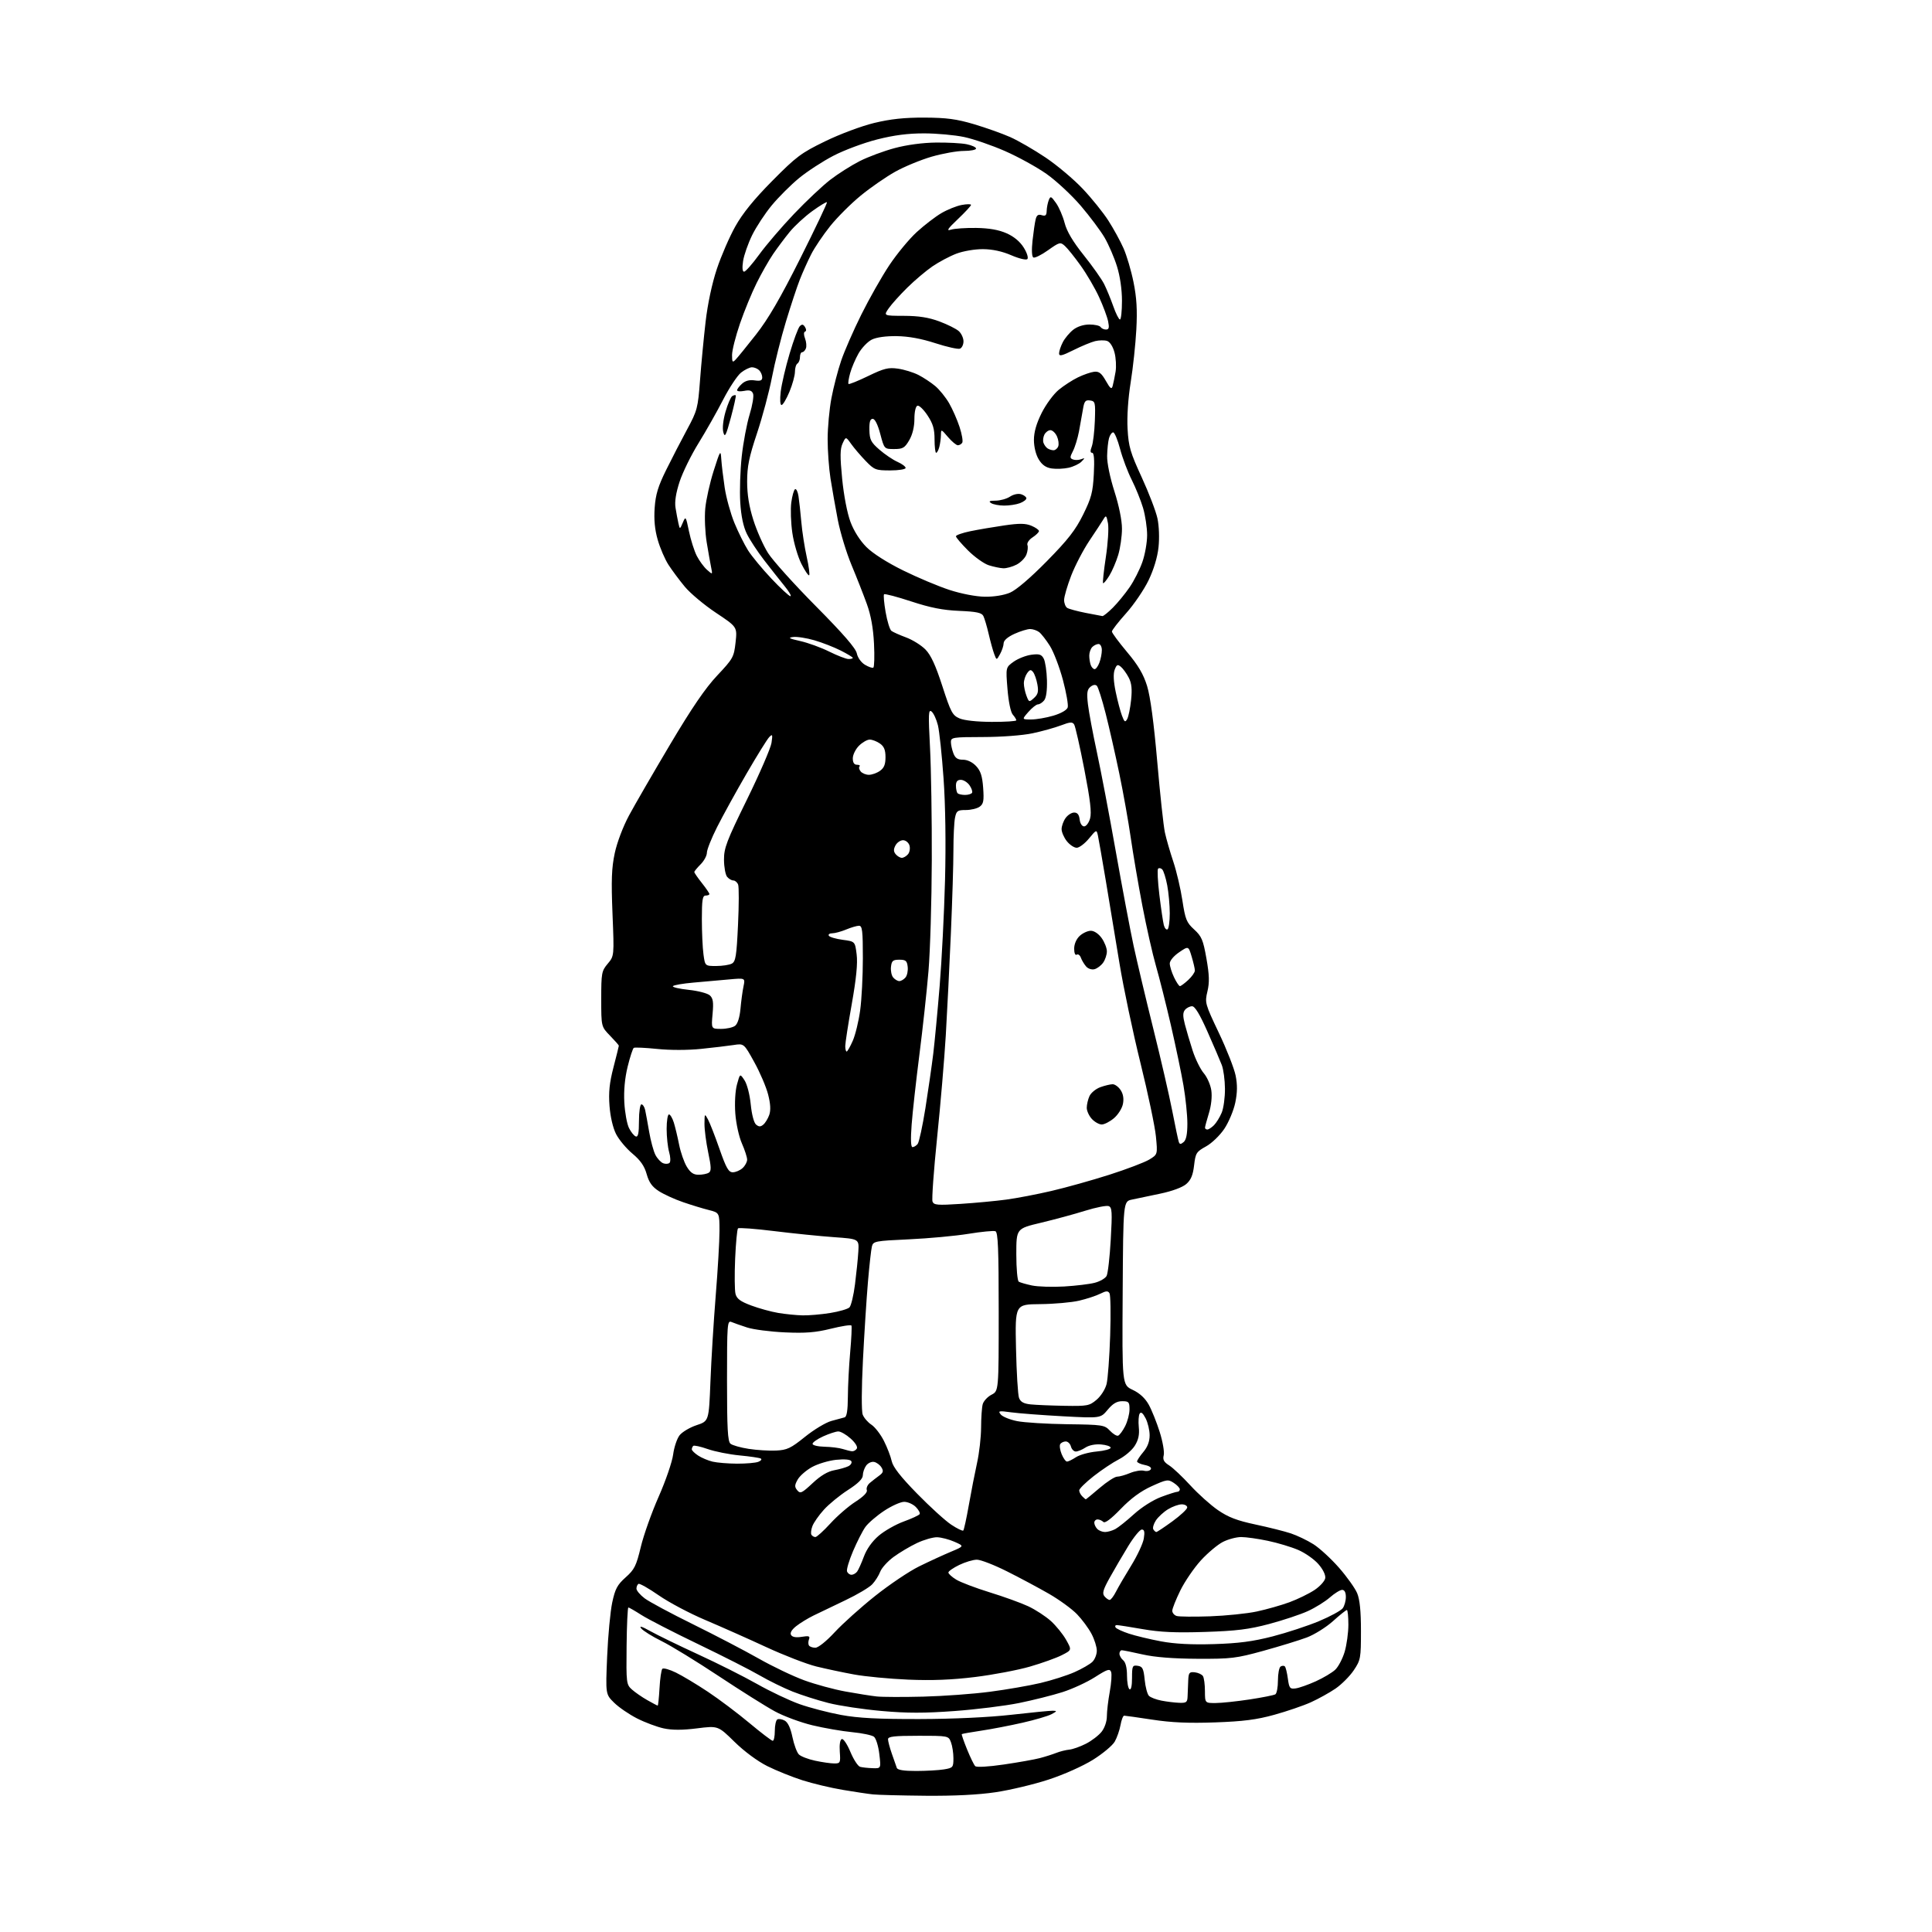 <?xml version="1.0" encoding="UTF-8" standalone="no"?>
<svg 
  version="1.1" 
  xmlns="http://www.w3.org/2000/svg" 
  xmlns:xlink="http://www.w3.org/1999/xlink" 
  xmlns:svg="http://www.w3.org/2000/svg"
  xmlns:rdf="http://www.w3.org/1999/02/22-rdf-syntax-ns#"
  xmlns:cc="http://creativecommons.org/ns#"
  xmlns:dc="http://purl.org/dc/elements/1.1/"
  viewBox="0 0 768 768"
  width="768"
  height="768"
>
<style>svg {background-color: white; }</style>"
<path stroke="none" fill="black" fill-rule="evenodd" d="M367.87,713.84C358.32,713.75 348.93,713.51 347.00,713.30C345.07,713.10 339.68,712.29 335.00,711.50C330.32,710.72 323.12,709.00 319.00,707.69C314.88,706.37 308.57,703.84 305.00,702.05C301.14,700.12 295.85,696.21 291.97,692.40C285.45,686.00 285.45,686.00 277.07,687.05C271.25,687.78 267.21,687.78 263.83,687.06C261.16,686.48 256.39,684.70 253.24,683.10C250.08,681.49 245.97,678.68 244.11,676.84C240.72,673.50 240.72,673.50 241.35,658.50C241.70,650.25 242.61,640.59 243.37,637.02C244.53,631.58 245.39,629.98 248.71,627.02C252.20,623.92 252.92,622.48 254.73,614.93C255.86,610.21 259.06,601.21 261.84,594.93C264.62,588.64 267.20,581.12 267.58,578.22C267.96,575.31 269.11,571.86 270.15,570.54C271.18,569.23 274.22,567.42 276.91,566.53C281.79,564.91 281.79,564.91 282.41,549.20C282.74,540.57 283.69,525.17 284.51,515.00C285.34,504.82 286.01,493.25 286.01,489.29C286.00,482.08 286.00,482.08 281.75,481.00C279.41,480.42 274.80,479.01 271.50,477.87C268.20,476.74 263.88,474.77 261.90,473.49C259.23,471.77 257.99,470.03 257.06,466.72C256.16,463.51 254.59,461.24 251.40,458.58C248.97,456.55 246.05,453.05 244.90,450.81C243.65,448.35 242.61,443.91 242.29,439.60C241.88,434.19 242.26,430.48 243.87,424.26C245.04,419.75 246.00,415.89 246.00,415.68C246.00,415.47 244.43,413.69 242.50,411.70C239.00,408.10 239.00,408.10 239.00,397.13C239.00,386.79 239.15,385.98 241.58,383.09C244.16,380.02 244.16,380.02 243.48,363.26C242.94,349.86 243.12,345.03 244.37,339.15C245.28,334.89 247.67,328.58 250.05,324.15C252.31,319.94 259.64,307.29 266.33,296.02C275.03,281.38 280.38,273.54 285.11,268.52C291.40,261.83 291.75,261.21 292.40,255.37C293.07,249.23 293.07,249.23 284.63,243.61C279.98,240.52 274.41,235.86 272.24,233.25C270.07,230.64 267.14,226.70 265.72,224.50C264.30,222.30 262.38,217.83 261.45,214.57C260.28,210.50 259.91,206.53 260.24,201.85C260.62,196.51 261.62,193.26 264.83,186.77C267.08,182.22 270.83,174.97 273.16,170.66C277.18,163.22 277.44,162.20 278.27,151.16C278.75,144.75 279.75,134.27 280.49,127.88C281.32,120.73 283.05,112.64 284.97,106.88C286.69,101.72 289.99,94.12 292.30,90.00C295.21,84.80 299.71,79.25 307.00,71.89C316.55,62.24 318.45,60.81 328.00,56.17C333.92,53.29 342.43,50.11 347.50,48.88C354.04,47.30 359.50,46.72 367.50,46.75C376.29,46.79 380.23,47.32 387.14,49.36C391.89,50.77 398.38,53.08 401.55,54.48C404.73,55.89 411.07,59.55 415.65,62.63C420.22,65.70 426.87,71.30 430.42,75.07C433.98,78.83 438.56,84.52 440.60,87.71C442.64,90.89 445.35,95.83 446.61,98.68C447.88,101.52 449.67,107.59 450.59,112.16C451.84,118.30 452.13,123.20 451.71,130.98C451.40,136.77 450.39,146.22 449.46,152.00C448.44,158.39 447.95,165.63 448.23,170.50C448.62,177.52 449.31,179.88 453.85,189.74C456.69,195.92 459.51,203.28 460.11,206.10C460.74,209.03 460.92,213.91 460.53,217.53C460.11,221.51 458.63,226.39 456.57,230.68C454.76,234.43 450.74,240.33 447.64,243.79C444.54,247.25 442.00,250.51 442.00,251.05C442.00,251.58 444.71,255.24 448.01,259.18C452.47,264.48 454.53,267.99 455.99,272.71C457.28,276.89 458.67,287.26 460.02,302.74C461.15,315.75 462.52,328.44 463.07,330.95C463.61,333.45 465.11,338.65 466.40,342.50C467.69,346.35 469.32,353.30 470.02,357.94C471.17,365.49 471.66,366.71 474.70,369.49C477.68,372.22 478.27,373.63 479.58,381.05C480.73,387.61 480.82,390.53 479.97,394.10C478.90,398.58 479.02,399.02 484.51,410.57C487.62,417.10 490.62,424.75 491.18,427.56C491.92,431.22 491.88,434.27 491.04,438.33C490.39,441.44 488.43,446.12 486.68,448.73C484.90,451.38 481.69,454.47 479.39,455.73C475.57,457.84 475.24,458.36 474.67,463.25C474.22,467.12 473.41,469.07 471.56,470.67C470.06,471.98 465.97,473.50 461.28,474.48C457.00,475.38 451.93,476.44 450.00,476.85C446.50,477.57 446.50,477.57 446.28,514.04C446.05,550.50 446.05,550.50 450.28,552.50C453.07,553.82 455.23,555.83 456.66,558.41C457.85,560.56 459.80,565.43 461.00,569.23C462.20,573.03 462.92,577.18 462.60,578.46C462.15,580.25 462.64,581.18 464.76,582.52C466.27,583.48 470.05,587.05 473.17,590.45C476.29,593.86 481.24,598.30 484.17,600.31C488.25,603.12 491.73,604.45 499.00,606.00C504.23,607.11 510.57,608.70 513.11,609.54C515.64,610.38 519.69,612.32 522.12,613.86C524.55,615.40 529.11,619.59 532.25,623.17C535.40,626.76 538.65,631.32 539.49,633.31C540.54,635.83 541.00,640.42 541.00,648.32C541.00,659.19 540.87,659.89 538.13,663.98C536.55,666.33 533.28,669.60 530.88,671.25C528.47,672.89 524.06,675.34 521.07,676.69C518.08,678.04 511.55,680.27 506.57,681.65C499.53,683.60 494.25,684.28 483.00,684.68C472.50,685.05 465.62,684.75 458.07,683.59C452.34,682.72 447.30,682.00 446.87,682.00C446.44,682.00 445.79,683.69 445.42,685.75C445.05,687.81 444.01,690.77 443.12,692.33C442.23,693.88 438.33,697.13 434.46,699.55C430.48,702.03 422.81,705.46 416.83,707.41C411.01,709.32 401.52,711.58 395.75,712.44C388.87,713.46 379.25,713.94 367.87,713.84zM364.22,703.99C368.22,703.98 373.19,703.70 375.25,703.36C378.82,702.77 379.00,702.55 379.00,698.93C379.00,696.84 378.56,693.98 378.02,692.57C377.05,690.01 377.01,690.00 365.02,690.00C355.49,690.00 353.00,690.28 353.00,691.37C353.00,692.13 353.68,694.72 354.52,697.12C355.35,699.53 356.24,702.06 356.49,702.75C356.79,703.60 359.29,704.00 364.22,703.99zM346.87,702.88C350.23,703.00 350.23,703.00 349.54,697.25C349.17,694.09 348.21,690.99 347.41,690.38C346.62,689.76 342.71,688.94 338.73,688.56C334.75,688.18 327.68,686.96 323.00,685.84C318.32,684.72 311.61,682.24 308.07,680.32C304.53,678.41 294.46,672.08 285.68,666.26C276.91,660.44 266.70,654.19 263.01,652.37C259.32,650.55 255.67,648.28 254.90,647.33C253.95,646.16 255.12,646.51 258.50,648.40C261.25,649.94 269.77,654.08 277.44,657.61C285.11,661.13 295.69,666.44 300.94,669.41C306.20,672.39 313.81,675.99 317.86,677.43C321.92,678.86 329.34,680.80 334.36,681.72C341.21,682.98 349.02,683.38 365.50,683.35C379.04,683.32 393.07,682.66 402.00,681.65C409.98,680.74 417.40,680.02 418.50,680.04C420.26,680.08 420.20,680.24 418.00,681.42C416.62,682.15 411.45,683.68 406.50,684.80C401.55,685.93 394.14,687.36 390.04,687.97C385.94,688.58 382.47,689.20 382.32,689.34C382.18,689.49 383.12,692.20 384.41,695.38C385.70,698.56 387.16,701.56 387.66,702.06C388.19,702.59 392.82,702.33 399.03,701.42C404.79,700.58 411.24,699.43 413.37,698.87C415.51,698.31 418.43,697.38 419.87,696.81C421.32,696.23 423.64,695.65 425.03,695.51C426.42,695.38 429.41,694.32 431.68,693.16C433.95,692.00 436.75,689.86 437.91,688.39C439.13,686.84 440.00,684.27 440.00,682.23C440.00,680.31 440.52,675.92 441.15,672.48C441.78,669.04 442.02,665.50 441.68,664.61C441.15,663.23 440.19,663.54 435.29,666.67C432.12,668.70 426.29,671.39 422.33,672.65C418.36,673.91 410.63,675.85 405.13,676.97C399.64,678.09 388.07,679.53 379.44,680.16C367.49,681.04 360.55,681.04 350.46,680.14C343.16,679.50 333.66,678.07 329.34,676.97C325.03,675.88 318.59,673.82 315.03,672.41C311.48,670.99 305.63,668.12 302.03,666.03C298.44,663.93 287.43,658.34 277.56,653.59C267.70,648.85 257.53,643.62 254.97,641.98C252.42,640.34 250.08,639.00 249.79,639.00C249.49,639.00 249.17,645.88 249.08,654.29C248.92,669.06 248.99,669.64 251.21,671.62C252.47,672.74 255.21,674.64 257.31,675.83C259.40,677.02 261.26,678.00 261.44,678.00C261.63,678.00 261.95,674.87 262.17,671.05C262.38,667.23 262.89,663.77 263.30,663.37C263.71,662.96 266.12,663.63 268.65,664.86C271.18,666.09 276.91,669.52 281.37,672.49C285.84,675.46 293.29,681.07 297.93,684.95C302.57,688.83 306.73,692.00 307.18,692.00C307.63,692.00 308.00,690.23 308.00,688.06C308.00,685.89 308.44,683.85 308.98,683.51C309.52,683.18 310.84,683.38 311.91,683.95C313.19,684.64 314.25,686.87 315.00,690.50C315.63,693.52 316.78,696.64 317.56,697.41C318.33,698.19 321.25,699.32 324.03,699.91C326.82,700.51 330.24,701.00 331.63,701.00C334.03,701.00 334.15,700.75 333.83,696.35C333.63,693.50 333.94,691.54 334.64,691.30C335.26,691.09 336.80,693.39 338.05,696.41C339.31,699.44 341.05,702.11 341.92,702.34C342.79,702.58 345.01,702.82 346.87,702.88zM468.75,676.89C471.64,676.99 472.01,676.69 472.09,674.25C472.13,672.74 472.25,669.92 472.34,668.00C472.48,664.91 472.79,664.53 474.96,664.77C476.31,664.93 477.76,665.60 478.19,666.27C478.62,666.95 478.98,669.64 478.98,672.25C479.00,677.00 479.00,677.00 483.25,676.98C485.59,676.97 491.65,676.33 496.72,675.56C501.79,674.79 506.40,673.87 506.97,673.52C507.54,673.17 508.00,670.69 508.00,668.00C508.00,665.31 508.48,662.82 509.07,662.46C509.65,662.10 510.41,662.08 510.75,662.42C511.09,662.76 511.63,664.94 511.94,667.27C512.46,671.08 512.77,671.47 515.01,671.17C516.38,671.00 519.97,669.73 523.00,668.37C526.02,667.00 529.52,664.92 530.77,663.75C532.01,662.58 533.70,659.37 534.52,656.63C535.33,653.88 536.00,649.02 536.00,645.82C536.00,642.62 535.73,640.00 535.40,640.00C535.07,640.00 532.57,642.00 529.85,644.45C527.13,646.89 522.45,649.81 519.45,650.93C516.44,652.06 508.70,654.43 502.24,656.22C491.40,659.21 489.38,659.45 476.00,659.39C466.32,659.34 459.07,658.77 454.18,657.66C450.16,656.75 446.45,656.00 445.93,656.00C445.42,656.00 445.00,656.62 445.00,657.38C445.00,658.14 445.68,659.32 446.50,660.00C447.45,660.79 448.00,663.00 448.00,666.06C448.00,668.71 448.45,671.16 449.00,671.50C449.62,671.88 450.00,670.15 450.00,666.99C450.00,662.24 450.17,661.88 452.25,662.18C454.17,662.45 454.58,663.26 455.03,667.73C455.31,670.60 456.08,673.48 456.72,674.12C457.37,674.77 459.61,675.63 461.70,676.03C463.79,676.44 466.96,676.82 468.75,676.89zM367.00,674.44C374.98,674.24 386.90,673.37 393.50,672.50C400.10,671.64 409.14,670.07 413.60,669.02C418.05,667.97 424.14,666.03 427.12,664.71C430.10,663.39 433.32,661.53 434.27,660.58C435.22,659.63 436.00,657.65 436.00,656.16C436.00,654.68 435.06,651.68 433.90,649.49C432.75,647.29 430.16,643.79 428.15,641.70C426.14,639.60 421.12,635.95 417.00,633.57C412.88,631.20 405.35,627.17 400.27,624.63C395.19,622.08 389.82,620.00 388.34,620.00C386.85,620.00 383.69,620.94 381.32,622.09C378.94,623.24 377.00,624.59 377.00,625.10C377.00,625.61 378.41,626.89 380.14,627.94C381.87,628.99 387.83,631.25 393.39,632.97C398.95,634.68 405.85,637.17 408.72,638.51C411.59,639.85 415.64,642.49 417.73,644.37C419.81,646.26 422.54,649.62 423.80,651.86C426.08,655.92 426.08,655.92 422.11,657.94C419.93,659.06 414.21,661.11 409.41,662.50C404.61,663.89 394.79,665.75 387.59,666.64C378.38,667.77 370.50,668.08 361.00,667.68C353.57,667.36 343.90,666.44 339.50,665.63C335.10,664.83 328.35,663.39 324.50,662.45C320.65,661.50 311.68,658.03 304.57,654.74C297.45,651.44 286.57,646.61 280.39,643.99C274.20,641.38 265.87,636.96 261.87,634.18C257.87,631.40 254.24,629.35 253.80,629.62C253.36,629.89 253.00,630.74 253.00,631.51C253.00,632.27 254.46,634.00 256.25,635.36C258.04,636.71 266.70,641.36 275.50,645.69C284.30,650.03 296.03,656.15 301.57,659.29C307.11,662.44 315.27,666.33 319.70,667.95C324.13,669.57 331.52,671.58 336.13,672.41C340.73,673.25 346.30,674.13 348.50,674.37C350.70,674.61 359.02,674.64 367.00,674.44zM324.11,655.00C325.27,655.00 328.49,652.42 331.80,648.84C334.94,645.45 342.16,638.96 347.87,634.42C353.57,629.88 361.44,624.59 365.37,622.66C369.29,620.73 374.94,618.13 377.92,616.88C383.34,614.61 383.34,614.61 379.42,612.88C377.26,611.93 374.15,611.12 372.50,611.08C370.85,611.05 367.25,612.09 364.50,613.39C361.75,614.69 357.57,617.18 355.21,618.91C352.85,620.65 350.46,623.29 349.90,624.78C349.33,626.28 347.91,628.53 346.73,629.78C345.55,631.04 340.75,633.89 336.05,636.12C331.35,638.36 325.64,641.10 323.37,642.21C321.10,643.32 317.99,645.23 316.46,646.45C314.67,647.88 313.96,649.12 314.47,649.94C314.98,650.78 316.46,651.03 318.72,650.66C321.56,650.20 322.07,650.37 321.59,651.64C321.26,652.49 321.25,653.59 321.56,654.09C321.87,654.59 323.02,655.00 324.11,655.00zM482.50,653.56C492.37,653.26 498.01,652.52 505.90,650.49C511.62,649.01 519.95,646.27 524.40,644.40C528.86,642.53 533.06,640.23 533.75,639.31C534.44,638.38 535.00,636.35 535.00,634.81C535.00,633.01 534.47,632.00 533.53,632.00C532.73,632.00 530.53,633.35 528.65,635.00C526.77,636.65 522.82,639.11 519.86,640.45C516.91,641.80 510.00,644.09 504.50,645.56C496.44,647.70 491.49,648.32 479.00,648.72C467.36,649.10 461.20,648.82 454.25,647.61C449.16,646.72 444.52,646.00 443.94,646.00C443.36,646.00 443.14,646.42 443.45,646.92C443.77,647.43 446.16,648.55 448.76,649.40C451.37,650.26 457.10,651.64 461.50,652.46C466.95,653.48 473.64,653.83 482.50,653.56zM481.00,642.51C487.32,642.28 495.69,641.43 499.58,640.60C503.47,639.77 509.32,638.11 512.58,636.91C515.84,635.71 520.30,633.53 522.50,632.08C524.70,630.62 526.64,628.48 526.81,627.32C526.99,626.06 525.88,623.79 524.06,621.73C522.39,619.82 518.79,617.30 516.07,616.13C513.35,614.96 507.92,613.32 504.00,612.50C500.08,611.67 495.31,611.00 493.39,611.00C491.48,611.00 488.21,611.87 486.11,612.94C484.02,614.01 480.08,617.32 477.36,620.29C474.65,623.27 470.98,628.63 469.21,632.22C467.45,635.81 466.00,639.44 466.00,640.30C466.00,641.15 466.79,642.09 467.75,642.38C468.71,642.67 474.68,642.73 481.00,642.51zM441.10,636.00C441.57,636.00 442.69,634.54 443.60,632.75C444.50,630.96 447.24,626.28 449.67,622.34C452.10,618.40 454.36,613.56 454.68,611.59C455.11,608.92 454.91,608.00 453.88,608.02C453.12,608.03 450.70,610.98 448.50,614.58C446.30,618.18 443.00,623.82 441.17,627.11C438.49,631.92 438.07,633.38 439.04,634.55C439.70,635.35 440.63,636.00 441.10,636.00zM338.48,626.00C339.18,626.00 340.18,625.44 340.71,624.75C341.23,624.06 342.44,621.37 343.41,618.76C344.51,615.78 346.69,612.71 349.28,610.49C351.55,608.55 356.03,606.00 359.23,604.83C362.44,603.67 365.29,602.34 365.57,601.89C365.85,601.44 365.16,600.16 364.04,599.04C362.92,597.92 360.84,597.00 359.42,597.00C358.00,597.00 354.40,598.62 351.42,600.60C348.44,602.58 345.10,605.46 343.99,607.01C342.89,608.55 340.69,612.87 339.10,616.60C337.51,620.33 336.43,623.97 336.71,624.69C336.99,625.41 337.79,626.00 338.48,626.00zM324.13,611.00C324.69,611.00 327.37,608.57 330.09,605.60C332.80,602.62 337.29,598.74 340.07,596.96C343.27,594.90 344.91,593.22 344.57,592.33C344.28,591.57 344.82,590.29 345.77,589.49C346.72,588.69 348.40,587.38 349.50,586.58C351.11,585.40 351.28,584.76 350.39,583.31C349.78,582.31 348.46,581.34 347.46,581.14C346.45,580.94 345.04,581.59 344.32,582.58C343.59,583.57 343.00,585.31 342.99,586.44C342.99,587.85 341.12,589.70 337.03,592.33C333.76,594.44 329.47,597.95 327.50,600.14C325.52,602.32 323.48,605.24 322.95,606.64C322.42,608.03 322.24,609.58 322.55,610.08C322.86,610.59 323.57,611.00 324.13,611.00zM382.92,608.41C383.20,608.13 384.20,603.54 385.14,598.20C386.08,592.87 387.55,585.35 388.40,581.50C389.26,577.65 389.98,571.35 390.00,567.50C390.01,563.65 390.30,559.47 390.64,558.21C390.98,556.95 392.55,555.25 394.13,554.43C397.00,552.95 397.00,552.95 397.00,521.44C397.00,496.37 396.73,489.83 395.69,489.43C394.97,489.16 390.13,489.62 384.94,490.47C379.75,491.31 369.12,492.29 361.32,492.65C347.84,493.27 347.11,493.41 346.59,495.49C346.29,496.69 345.58,503.03 345.02,509.59C344.46,516.14 343.56,530.16 343.03,540.75C342.46,551.98 342.42,560.98 342.94,562.33C343.42,563.61 344.98,565.41 346.40,566.34C347.82,567.27 350.06,570.17 351.37,572.77C352.68,575.37 354.08,579.00 354.47,580.83C354.98,583.17 357.98,587.01 364.53,593.71C369.67,598.97 375.79,604.54 378.14,606.09C380.49,607.65 382.64,608.69 382.92,608.41zM439.27,609.00C440.29,609.00 442.11,608.48 443.32,607.85C444.52,607.21 447.86,604.55 450.75,601.92C453.79,599.16 458.34,596.27 461.54,595.07C464.58,593.93 467.51,593.00 468.04,593.00C468.57,593.00 469.00,592.56 469.00,592.02C469.00,591.49 467.92,590.34 466.59,589.47C464.34,587.99 463.79,588.07 457.82,590.78C453.44,592.77 449.59,595.60 445.51,599.82C441.61,603.86 439.23,605.63 438.59,604.99C438.04,604.44 437.02,604.00 436.30,604.00C435.58,604.00 435.00,604.59 435.00,605.30C435.00,606.01 435.54,607.14 436.20,607.80C436.86,608.46 438.24,609.00 439.27,609.00zM459.66,609.00C459.96,609.00 462.83,607.09 466.05,604.75C469.26,602.41 471.91,599.94 471.94,599.25C471.97,598.56 470.99,598.00 469.75,598.00C468.51,598.01 466.06,598.88 464.30,599.96C462.55,601.03 460.37,603.03 459.47,604.41C458.57,605.79 458.12,607.38 458.47,607.96C458.83,608.53 459.36,609.00 459.66,609.00zM431.62,596.00C431.74,596.00 434.21,593.98 437.11,591.50C440.01,589.02 443.14,587.00 444.07,587.00C445.00,587.00 447.31,586.35 449.22,585.55C451.13,584.76 453.60,584.35 454.73,584.64C455.85,584.93 457.08,584.68 457.45,584.08C457.87,583.40 456.94,582.74 455.07,582.36C453.38,582.03 452.00,581.39 452.00,580.95C452.00,580.51 453.12,578.82 454.50,577.18C456.17,575.20 457.00,573.00 457.00,570.56C457.00,568.55 456.28,565.51 455.40,563.80C454.30,561.68 453.56,561.10 453.03,561.95C452.61,562.63 452.46,565.06 452.69,567.34C452.99,570.33 452.54,572.40 451.09,574.71C449.99,576.47 447.15,578.90 444.79,580.10C442.43,581.30 437.91,584.31 434.75,586.79C431.59,589.27 429.00,591.81 429.00,592.45C429.00,593.08 429.54,594.14 430.20,594.80C430.86,595.46 431.50,596.00 431.62,596.00zM323.02,589.58C326.21,586.59 329.04,584.90 331.64,584.44C333.76,584.05 336.30,583.32 337.28,582.82C338.26,582.31 338.76,581.42 338.39,580.82C337.98,580.16 335.70,579.96 332.36,580.30C329.40,580.61 325.10,581.90 322.78,583.18C320.47,584.46 317.91,586.69 317.09,588.15C315.84,590.38 315.81,591.07 316.93,592.42C318.13,593.86 318.76,593.56 323.02,589.58zM293.00,581.83C296.57,581.84 300.37,581.52 301.43,581.10C302.50,580.69 302.95,580.10 302.43,579.80C301.92,579.50 298.12,578.94 294.00,578.55C289.88,578.16 284.17,577.02 281.32,576.02C278.47,575.02 275.88,574.45 275.57,574.77C275.26,575.08 275.00,575.70 275.00,576.14C275.00,576.59 276.14,577.70 277.53,578.61C278.91,579.52 281.50,580.61 283.28,581.03C285.05,581.45 289.43,581.81 293.00,581.83zM424.16,581.00C424.66,581.00 426.27,580.21 427.74,579.25C429.21,578.29 432.90,577.27 435.95,577.00C439.00,576.73 441.50,576.05 441.50,575.50C441.50,574.95 439.78,574.36 437.67,574.19C435.40,574.00 432.88,574.50 431.46,575.44C430.15,576.30 428.43,577.00 427.65,577.00C426.87,577.00 426.00,576.10 425.71,575.00C425.42,573.90 424.50,573.00 423.65,573.00C422.81,573.00 421.82,573.48 421.46,574.06C421.10,574.64 421.36,576.44 422.03,578.06C422.69,579.68 423.65,581.00 424.16,581.00zM308.51,576.62C312.89,576.41 314.34,575.72 320.00,571.16C323.56,568.29 328.28,565.45 330.49,564.85C332.70,564.26 335.06,563.61 335.75,563.42C336.61,563.17 337.01,560.63 337.04,555.28C337.06,551.00 337.47,543.02 337.96,537.53C338.45,532.05 338.67,527.27 338.45,526.92C338.23,526.56 334.55,527.13 330.27,528.19C324.18,529.70 320.23,530.01 312.00,529.64C306.23,529.38 299.48,528.51 297.00,527.70C294.52,526.90 291.71,525.91 290.75,525.51C289.11,524.83 289.00,526.32 289.00,548.77C289.00,567.92 289.28,572.99 290.38,573.90C291.13,574.53 294.40,575.45 297.63,575.95C300.86,576.45 305.76,576.75 308.51,576.62zM338.69,576.90C339.35,576.96 340.21,576.48 340.60,575.84C341.02,575.16 339.99,573.49 338.14,571.84C336.40,570.28 334.19,569.01 333.23,569.02C332.28,569.03 329.59,569.91 327.25,570.97C324.91,572.03 323.00,573.37 323.00,573.95C323.00,574.53 325.14,575.04 327.75,575.10C330.36,575.15 333.62,575.56 335.00,576.00C336.38,576.44 338.04,576.85 338.69,576.90zM444.44,570.71C445.02,570.53 446.29,568.83 447.25,566.94C448.21,565.05 449.00,562.04 449.00,560.25C449.00,557.32 448.71,557.00 446.07,557.00C443.96,557.00 442.36,557.95 440.32,560.40C437.50,563.79 437.50,563.79 422.50,562.99C414.25,562.54 405.02,561.84 402.00,561.43C397.02,560.75 396.63,560.83 397.83,562.29C398.56,563.17 401.48,564.36 404.33,564.92C407.17,565.49 416.13,566.04 424.23,566.15C438.29,566.33 439.07,566.45 441.18,568.69C442.39,569.98 443.86,570.89 444.44,570.71zM423.17,558.83C432.23,558.99 433.04,558.84 435.90,556.43C437.63,554.97 439.36,552.25 439.88,550.18C440.39,548.15 441.03,539.49 441.31,530.91C441.59,522.34 441.47,514.76 441.04,514.07C440.43,513.07 439.67,513.12 437.38,514.27C435.80,515.07 432.02,516.32 429.00,517.03C425.98,517.74 419.00,518.36 413.50,518.41C403.50,518.50 403.50,518.50 403.88,536.00C404.09,545.62 404.63,554.48 405.08,555.69C405.68,557.29 406.92,557.98 409.70,558.27C411.79,558.49 417.85,558.74 423.17,558.83zM319.00,522.88C321.48,522.94 326.43,522.51 330.00,521.94C333.57,521.36 337.03,520.36 337.68,519.70C338.33,519.04 339.33,514.90 339.88,510.50C340.44,506.10 341.04,500.25 341.20,497.50C341.50,492.50 341.50,492.50 331.50,491.79C326.00,491.40 315.31,490.31 307.75,489.38C300.18,488.44 293.71,487.96 293.37,488.30C293.02,488.65 292.51,494.07 292.23,500.36C291.96,506.65 292.02,512.93 292.37,514.32C292.86,516.27 294.29,517.34 298.60,518.95C301.68,520.10 306.51,521.43 309.35,521.91C312.18,522.38 316.52,522.82 319.00,522.88zM423.00,511.40C427.68,511.12 433.18,510.46 435.23,509.91C437.29,509.37 439.38,508.15 439.89,507.20C440.40,506.25 441.15,499.75 441.54,492.75C442.17,481.77 442.06,479.96 440.73,479.45C439.88,479.12 435.65,479.96 431.34,481.30C427.03,482.65 419.11,484.79 413.75,486.07C404.00,488.39 404.00,488.39 404.00,498.64C404.00,504.28 404.44,509.16 404.98,509.49C405.53,509.83 407.89,510.50 410.23,511.00C412.58,511.49 418.32,511.67 423.00,511.40zM381.91,478.56C387.73,478.18 395.88,477.42 400.00,476.86C404.12,476.31 412.23,474.76 418.00,473.41C423.77,472.07 434.13,469.17 441.01,466.97C447.89,464.77 455.03,462.05 456.86,460.94C460.19,458.91 460.19,458.91 459.49,451.71C459.10,447.74 456.33,434.60 453.34,422.50C450.35,410.40 446.60,392.63 445.02,383.00C443.44,373.38 440.98,358.52 439.56,350.00C438.13,341.48 436.72,333.42 436.43,332.09C435.89,329.72 435.84,329.74 432.87,333.34C431.21,335.35 429.02,337.00 428.00,337.00C426.98,337.00 425.21,335.81 424.07,334.37C422.93,332.92 422.00,330.77 422.00,329.59C422.00,328.41 422.70,326.44 423.56,325.22C424.41,324.00 425.96,323.00 426.99,323.00C428.29,323.00 428.96,323.84 429.18,325.75C429.37,327.35 430.11,328.50 430.96,328.50C431.77,328.50 432.83,327.09 433.32,325.37C433.99,323.04 433.40,318.04 431.03,305.80C429.27,296.75 427.46,288.75 427.00,288.01C426.32,286.90 425.40,286.96 421.76,288.35C419.34,289.27 414.24,290.69 410.43,291.50C406.45,292.34 398.07,292.97 390.75,292.98C378.82,293.00 378.00,293.12 378.00,294.93C378.00,296.00 378.44,298.02 378.98,299.43C379.71,301.36 380.66,302.00 382.80,302.00C384.55,302.00 386.56,302.97 388.01,304.51C389.81,306.43 390.48,308.49 390.82,313.18C391.19,318.31 390.96,319.56 389.44,320.67C388.44,321.40 385.96,322.00 383.93,322.00C380.61,322.00 380.19,322.30 379.62,325.12C379.28,326.84 379.00,332.58 379.00,337.88C379.01,343.17 378.55,358.07 377.99,371.00C377.43,383.93 376.52,402.15 375.97,411.50C375.41,420.85 373.86,439.19 372.51,452.26C371.17,465.33 370.35,476.75 370.69,477.64C371.23,479.05 372.67,479.16 381.91,478.56zM277.74,466.98C279.26,466.98 281.07,466.61 281.77,466.16C282.80,465.51 282.75,463.93 281.52,458.11C280.69,454.13 280.02,448.99 280.04,446.68C280.08,442.59 280.11,442.56 281.44,445.00C282.18,446.38 284.25,451.66 286.02,456.75C288.68,464.35 289.62,466.00 291.30,466.00C292.42,466.00 294.17,465.26 295.17,464.35C296.18,463.43 297.00,461.92 297.00,460.97C297.00,460.03 296.06,457.13 294.92,454.54C293.76,451.93 292.60,446.65 292.30,442.67C291.99,438.47 292.26,433.68 292.96,431.10C294.16,426.69 294.16,426.69 295.96,429.44C296.98,430.99 298.05,435.16 298.43,439.01C298.83,443.03 299.70,446.34 300.55,447.04C301.67,447.97 302.33,447.97 303.42,447.06C304.20,446.42 305.27,444.67 305.79,443.19C306.43,441.33 306.29,438.80 305.34,435.08C304.58,432.10 302.11,426.31 299.84,422.22C295.73,414.77 295.73,414.77 291.62,415.41C289.35,415.76 283.53,416.45 278.67,416.95C273.46,417.49 266.31,417.50 261.25,416.97C256.53,416.49 252.34,416.29 251.94,416.54C251.55,416.78 250.45,420.14 249.50,424.00C248.38,428.57 247.92,433.54 248.18,438.26C248.40,442.24 249.23,446.82 250.04,448.43C250.84,450.04 252.06,451.54 252.75,451.76C253.66,452.06 254.00,450.40 254.00,445.58C254.00,441.95 254.44,439.00 254.98,439.00C255.52,439.00 256.19,440.01 256.46,441.25C256.73,442.49 257.45,446.41 258.06,449.96C258.67,453.51 259.78,457.62 260.54,459.09C261.30,460.56 262.69,462.05 263.63,462.41C264.57,462.77 265.70,462.70 266.16,462.24C266.61,461.79 266.54,459.87 265.99,457.97C265.45,456.07 265.00,451.92 265.00,448.76C265.00,445.59 265.42,443.00 265.92,443.00C266.43,443.00 267.30,444.46 267.86,446.25C268.41,448.04 269.36,451.99 269.96,455.03C270.56,458.06 271.93,462.00 273.01,463.78C274.46,466.17 275.68,467.00 277.74,466.98zM362.73,456.00C363.30,456.00 364.22,455.44 364.78,454.75C365.34,454.06 366.73,447.65 367.87,440.50C369.00,433.35 370.40,423.63 370.98,418.90C371.55,414.17 372.70,402.02 373.53,391.90C374.36,381.78 375.32,362.93 375.66,350.00C376.04,335.33 375.83,320.11 375.08,309.50C374.42,300.15 373.41,290.60 372.83,288.28C372.25,285.96 371.13,283.52 370.33,282.86C369.07,281.82 368.99,283.68 369.69,297.08C370.14,305.56 370.46,325.77 370.40,342.00C370.35,358.23 369.76,378.02 369.09,386.00C368.42,393.98 366.79,408.96 365.47,419.30C364.15,429.64 362.76,442.13 362.39,447.05C361.95,452.91 362.07,456.00 362.73,456.00zM470.51,453.99C471.53,453.14 472.00,450.84 472.00,446.63C472.00,443.26 471.30,436.45 470.45,431.50C469.60,426.55 467.34,415.75 465.44,407.50C463.54,399.25 460.87,388.68 459.52,384.00C458.17,379.32 455.73,368.52 454.10,360.00C452.47,351.48 450.40,339.32 449.49,333.00C448.58,326.68 446.54,315.20 444.94,307.50C443.34,299.80 440.89,289.01 439.49,283.53C438.09,278.04 436.53,273.13 436.02,272.62C435.44,272.04 434.46,272.20 433.45,273.04C432.14,274.13 431.95,275.48 432.47,279.95C432.82,283.00 434.43,291.57 436.03,299.00C437.64,306.43 441.02,324.20 443.55,338.50C446.09,352.80 449.27,369.68 450.63,376.00C452.00,382.32 455.52,397.18 458.47,409.00C461.42,420.82 464.79,435.45 465.97,441.50C467.15,447.55 468.31,453.11 468.57,453.86C468.93,454.95 469.32,454.98 470.51,453.99zM479.93,449.00C480.44,449.00 481.63,448.23 482.57,447.29C483.51,446.35 484.89,444.11 485.64,442.32C486.39,440.53 486.97,436.24 486.94,432.78C486.91,429.33 486.35,425.10 485.69,423.39C485.04,421.67 482.48,415.71 480.01,410.14C476.96,403.24 475.00,400.00 473.88,400.00C472.98,400.00 471.71,400.64 471.06,401.42C470.17,402.50 470.16,403.91 471.00,407.17C471.61,409.55 473.01,414.27 474.10,417.65C475.20,421.03 477.19,425.07 478.52,426.62C479.85,428.17 481.21,431.26 481.52,433.47C481.87,435.90 481.49,439.49 480.56,442.50C479.72,445.25 479.02,447.84 479.01,448.25C479.00,448.66 479.42,449.00 479.93,449.00zM437.96,447.00C436.93,447.00 435.16,446.02 434.04,444.81C432.92,443.61 432.00,441.60 432.00,440.36C432.00,439.11 432.49,437.02 433.08,435.72C433.68,434.41 435.62,432.82 437.40,432.17C439.18,431.53 441.39,431.00 442.30,431.00C443.21,431.00 444.64,432.05 445.48,433.34C446.50,434.88 446.80,436.75 446.38,438.86C446.03,440.61 444.42,443.16 442.79,444.52C441.17,445.88 439.00,447.00 437.96,447.00zM336.56,418.00C336.86,418.00 337.95,416.09 338.98,413.75C340.01,411.41 341.33,405.98 341.92,401.68C342.52,397.38 343.00,388.04 343.00,380.93C343.00,369.98 342.77,368.00 341.47,368.00C340.63,368.00 338.32,368.68 336.35,369.50C334.37,370.32 331.88,371.00 330.82,371.00C329.75,371.00 329.15,371.44 329.48,371.97C329.81,372.51 332.29,373.23 334.98,373.59C339.89,374.24 339.89,374.24 340.53,379.39C340.98,382.98 340.39,388.95 338.59,399.11C337.16,407.12 336.00,414.65 336.00,415.84C336.00,417.03 336.25,418.00 336.56,418.00zM286.67,409.00C288.84,409.00 291.35,408.44 292.23,407.75C293.23,406.98 294.04,404.40 294.35,401.00C294.62,397.98 295.16,393.98 295.55,392.13C296.26,388.75 296.26,388.75 289.88,389.33C286.37,389.65 280.00,390.22 275.73,390.59C271.45,390.96 267.74,391.60 267.49,392.02C267.23,392.43 270.06,393.09 273.76,393.48C277.47,393.87 281.24,394.85 282.15,395.66C283.46,396.83 283.69,398.33 283.26,403.06C282.72,409.00 282.72,409.00 286.67,409.00zM469.04,392.00C469.41,392.00 470.90,390.90 472.35,389.55C473.81,388.20 474.99,386.51 474.98,385.80C474.98,385.08 474.40,382.59 473.70,380.26C472.43,376.02 472.43,376.02 468.72,378.55C466.58,380.00 465.00,381.89 465.00,383.00C465.00,384.06 465.76,386.52 466.69,388.47C467.61,390.41 468.67,392.00 469.04,392.00zM357.50,390.00C358.19,390.00 359.29,389.35 359.95,388.56C360.61,387.77 361.00,385.86 360.82,384.31C360.55,381.93 360.05,381.50 357.50,381.50C354.95,381.50 354.45,381.93 354.18,384.31C354.00,385.86 354.39,387.77 355.05,388.56C355.71,389.35 356.81,390.00 357.50,390.00zM435.09,385.27C433.95,385.56 432.52,385.09 431.71,384.14C430.94,383.24 430.01,381.68 429.66,380.69C429.30,379.69 428.56,379.15 428.01,379.50C427.42,379.86 427.00,378.87 427.00,377.10C427.00,375.28 427.87,373.27 429.19,372.04C430.39,370.92 432.39,370.00 433.62,370.00C434.96,370.00 436.70,371.18 437.93,372.90C439.07,374.50 440.00,376.88 440.00,378.18C440.00,379.49 439.34,381.50 438.53,382.65C437.72,383.81 436.17,384.98 435.09,385.27zM284.70,384.00C287.14,384.00 289.93,383.57 290.91,383.05C292.44,382.23 292.79,380.05 293.37,367.70C293.75,359.78 293.77,352.56 293.42,351.65C293.07,350.74 292.21,350.00 291.52,350.00C290.82,350.00 289.70,349.35 289.04,348.55C288.38,347.75 287.82,344.71 287.80,341.80C287.77,337.11 288.83,334.34 296.94,317.81C301.98,307.53 306.36,297.41 306.68,295.31C307.18,291.95 307.08,291.68 305.79,293.00C304.98,293.82 300.91,300.39 296.73,307.59C292.55,314.79 287.31,324.31 285.07,328.75C282.83,333.18 281.00,337.78 281.00,338.95C281.00,340.13 279.88,342.22 278.50,343.59C277.12,344.97 276.00,346.34 276.00,346.65C276.00,346.96 277.35,348.92 279.00,351.00C280.65,353.08 282.00,355.06 282.00,355.39C282.00,355.73 281.32,356.00 280.50,356.00C279.27,356.00 279.00,357.71 279.00,365.36C279.00,370.51 279.29,376.81 279.64,379.36C280.27,384.00 280.27,384.00 284.70,384.00zM464.11,369.43C464.60,369.13 465.00,366.27 465.00,363.08C465.00,359.89 464.54,354.86 463.99,351.92C463.43,348.98 462.53,346.13 462.00,345.60C461.47,345.07 460.73,344.94 460.36,345.31C459.99,345.68 460.22,350.37 460.87,355.74C461.52,361.11 462.32,366.51 462.64,367.74C462.96,368.97 463.63,369.73 464.11,369.43zM358.50,341.00C359.19,341.00 360.30,340.35 360.96,339.55C361.62,338.75 361.87,337.17 361.52,336.05C361.16,334.92 360.01,334.00 358.97,334.00C357.92,334.00 356.57,334.93 355.97,336.06C355.15,337.60 355.17,338.50 356.05,339.56C356.71,340.35 357.81,341.00 358.50,341.00zM383.61,316.00C384.86,316.00 386.11,315.62 386.40,315.16C386.68,314.70 386.23,313.35 385.40,312.16C384.57,310.97 383.01,310.00 381.94,310.00C380.57,310.00 380.00,310.69 380.00,312.33C380.00,313.62 380.30,314.97 380.67,315.33C381.03,315.70 382.36,316.00 383.61,316.00zM345.40,308.00C346.59,308.00 348.56,307.30 349.78,306.44C351.43,305.29 352.00,303.88 352.00,301.00C352.00,298.12 351.43,296.71 349.78,295.56C348.56,294.70 346.73,294.00 345.73,294.00C344.73,294.00 342.80,295.10 341.45,296.45C340.10,297.80 339.00,300.05 339.00,301.45C339.00,303.16 339.55,304.00 340.67,304.00C341.58,304.00 342.04,304.30 341.68,304.66C341.31,305.02 341.52,305.92 342.13,306.66C342.74,307.40 344.21,308.00 345.40,308.00zM394.25,286.96C399.61,286.98 404.00,286.70 404.00,286.33C404.00,285.96 403.37,284.95 402.60,284.08C401.77,283.15 400.90,278.94 400.49,273.89C399.79,265.29 399.79,265.29 402.94,263.04C404.67,261.81 407.83,260.56 409.95,260.28C413.12,259.85 414.00,260.13 414.90,261.81C415.50,262.94 416.08,266.79 416.18,270.36C416.29,274.47 415.88,277.44 415.05,278.43C414.34,279.30 413.24,280.00 412.60,280.00C411.97,280.00 410.26,281.35 408.81,283.00C406.18,286.00 406.18,286.00 409.91,286.00C411.96,286.00 415.94,285.32 418.76,284.48C421.81,283.57 424.10,282.25 424.43,281.22C424.73,280.26 423.87,275.33 422.52,270.26C421.16,265.19 418.84,259.12 417.36,256.77C415.88,254.42 413.96,251.95 413.09,251.28C412.21,250.61 410.60,250.06 409.50,250.05C408.40,250.05 405.59,250.91 403.25,251.97C400.58,253.19 398.99,254.57 398.96,255.70C398.95,256.69 398.30,258.62 397.54,260.00C396.15,262.50 396.15,262.50 395.22,260.00C394.70,258.62 393.71,255.03 393.01,252.00C392.31,248.97 391.35,245.76 390.89,244.85C390.22,243.56 388.15,243.12 381.27,242.83C374.76,242.55 369.86,241.58 362.23,239.08C356.58,237.22 351.72,235.94 351.43,236.24C351.14,236.53 351.42,239.72 352.05,243.34C352.68,246.95 353.71,250.31 354.35,250.78C354.98,251.26 357.61,252.43 360.19,253.39C362.77,254.34 366.23,256.50 367.88,258.19C370.05,260.40 371.93,264.49 374.60,272.75C377.96,283.13 378.61,284.36 381.41,285.57C383.28,286.39 388.36,286.94 394.25,286.96zM448.08,285.83C448.59,284.90 449.29,281.50 449.63,278.26C450.08,273.92 449.84,271.59 448.69,269.37C447.83,267.71 446.43,265.78 445.58,265.07C444.27,263.98 443.89,264.16 443.10,266.23C442.49,267.85 442.63,270.82 443.52,275.10C444.26,278.64 445.38,282.87 446.01,284.51C446.97,287.06 447.28,287.25 448.08,285.83zM411.04,277.46C412.61,276.04 412.89,274.92 412.38,272.08C412.03,270.11 411.26,267.90 410.67,267.16C409.80,266.06 409.37,266.14 408.30,267.60C407.59,268.58 407.00,270.39 407.00,271.63C407.00,272.86 407.46,275.08 408.03,276.57C409.02,279.19 409.11,279.21 411.04,277.46zM347.16,265.40C347.55,265.16 347.68,260.87 347.43,255.87C347.13,249.72 346.21,244.62 344.60,240.14C343.28,236.49 340.54,229.50 338.50,224.62C336.46,219.73 334.00,211.63 333.03,206.62C332.07,201.60 330.77,194.23 330.14,190.23C329.51,186.23 329.00,179.20 329.00,174.59C329.00,169.99 329.68,162.63 330.51,158.25C331.34,153.87 333.08,147.17 334.38,143.36C335.67,139.56 339.27,131.32 342.39,125.05C345.50,118.79 350.50,109.96 353.51,105.44C356.52,100.92 361.43,94.98 364.43,92.24C367.42,89.51 371.83,86.12 374.22,84.72C376.61,83.32 380.23,81.86 382.28,81.48C384.33,81.09 386.00,81.08 386.00,81.45C386.00,81.82 383.64,84.37 380.75,87.12C376.69,90.97 376.07,91.92 378.00,91.30C379.38,90.86 383.90,90.55 388.05,90.61C393.23,90.69 397.02,91.36 400.14,92.74C403.08,94.04 405.48,96.05 406.97,98.45C408.27,100.55 408.87,102.51 408.38,103.00C407.89,103.47 405.06,102.79 402.00,101.47C398.39,99.90 394.53,99.07 390.76,99.04C387.51,99.02 382.92,99.80 380.17,100.84C377.50,101.86 373.21,104.14 370.64,105.90C368.07,107.67 363.60,111.45 360.70,114.31C357.80,117.16 354.47,120.86 353.31,122.51C351.20,125.53 351.20,125.53 359.35,125.55C365.22,125.57 369.15,126.19 373.39,127.76C376.63,128.97 380.12,130.71 381.14,131.63C382.16,132.55 383.00,134.38 383.00,135.69C383.00,136.99 382.37,138.31 381.59,138.60C380.82,138.90 376.43,137.92 371.84,136.43C366.27,134.62 361.18,133.69 356.50,133.62C352.12,133.56 348.39,134.08 346.53,135.01C344.90,135.83 342.54,138.30 341.28,140.50C340.03,142.70 338.52,146.23 337.94,148.35C337.35,150.47 337.06,152.39 337.30,152.63C337.53,152.86 341.05,151.45 345.11,149.48C351.45,146.41 353.14,146.00 356.98,146.55C359.44,146.90 363.09,148.03 365.09,149.05C367.09,150.07 370.10,152.06 371.78,153.47C373.46,154.88 375.93,157.94 377.28,160.27C378.63,162.60 380.50,166.85 381.44,169.73C382.38,172.60 382.86,175.42 382.51,175.98C382.17,176.54 381.38,177.00 380.76,177.00C380.15,177.00 378.39,175.54 376.86,173.75C374.09,170.51 374.08,170.50 374.03,173.00C374.00,174.38 373.70,176.51 373.37,177.75C373.04,178.99 372.48,180.00 372.13,180.00C371.79,180.00 371.50,177.60 371.50,174.68C371.50,170.52 370.89,168.43 368.69,165.11C367.15,162.78 365.35,161.05 364.69,161.27C363.99,161.51 363.49,163.68 363.49,166.59C363.48,169.71 362.73,172.78 361.43,175.00C359.64,178.06 358.89,178.50 355.45,178.50C351.51,178.50 351.51,178.50 349.92,172.50C348.92,168.74 347.80,166.50 346.92,166.50C345.89,166.50 345.53,167.73 345.60,170.94C345.69,174.79 346.21,175.82 349.60,178.76C351.75,180.63 354.96,182.80 356.75,183.59C358.54,184.38 360.00,185.47 360.00,186.01C360.00,186.56 357.25,187.00 353.88,187.00C348.12,187.00 347.55,186.78 344.13,183.24C342.13,181.18 339.54,178.14 338.36,176.49C336.23,173.50 336.23,173.50 334.95,176.27C333.93,178.46 333.90,181.38 334.77,190.31C335.42,196.93 336.78,204.01 338.07,207.45C339.42,211.07 341.85,214.90 344.41,217.46C346.93,219.99 352.65,223.63 359.03,226.77C364.79,229.61 373.10,233.10 377.50,234.53C382.19,236.05 387.98,237.16 391.50,237.21C395.09,237.26 399.11,236.61 401.50,235.59C403.96,234.55 409.59,229.74 416.12,223.10C424.56,214.52 427.53,210.71 430.55,204.59C433.83,197.96 434.43,195.70 434.81,188.44C435.11,182.70 434.90,180.00 434.15,180.00C433.39,180.00 433.34,179.23 433.99,177.52C434.51,176.16 435.06,171.55 435.22,167.27C435.48,159.93 435.38,159.48 433.31,159.19C431.46,158.93 431.01,159.48 430.49,162.69C430.14,164.78 429.43,168.76 428.91,171.52C428.38,174.27 427.31,177.78 426.51,179.31C425.25,181.74 425.26,182.16 426.54,182.65C427.34,182.96 428.79,182.92 429.75,182.55C431.36,181.95 431.37,182.02 429.89,183.52C429.01,184.41 426.73,185.50 424.82,185.93C422.92,186.36 419.89,186.49 418.09,186.23C415.78,185.89 414.25,184.82 412.91,182.62C411.77,180.75 411.01,177.66 411.00,174.91C411.00,171.78 411.98,168.36 414.07,164.17C415.76,160.79 418.80,156.66 420.82,154.99C422.84,153.32 426.30,151.07 428.50,150.01C430.70,148.94 433.60,147.94 434.93,147.78C436.85,147.56 437.84,148.32 439.58,151.38C441.39,154.56 441.88,154.92 442.31,153.38C442.59,152.34 443.11,149.82 443.46,147.76C443.80,145.71 443.61,142.25 443.02,140.08C442.38,137.70 441.20,135.88 440.06,135.52C439.02,135.19 436.89,135.23 435.34,135.60C433.78,135.98 429.91,137.58 426.75,139.16C422.09,141.48 421.00,141.73 421.00,140.46C421.00,139.60 421.67,137.61 422.48,136.04C423.29,134.46 425.15,132.24 426.61,131.09C428.25,129.80 430.73,129.00 433.08,129.00C435.17,129.00 437.16,129.45 437.50,130.00C437.84,130.55 438.80,131.00 439.64,131.00C440.82,131.00 441.01,130.28 440.50,127.75C440.13,125.96 438.52,121.62 436.90,118.11C435.29,114.59 432.01,108.97 429.60,105.61C427.20,102.25 424.38,98.73 423.32,97.78C421.50,96.14 421.19,96.22 416.57,99.50C413.90,101.40 411.28,102.68 410.75,102.34C410.16,101.98 410.04,99.29 410.45,95.62C410.82,92.25 411.37,88.47 411.68,87.22C412.09,85.53 412.72,85.09 414.12,85.54C415.58,86.00 416.02,85.62 416.07,83.82C416.11,82.54 416.48,80.64 416.89,79.59C417.57,77.85 417.82,77.94 419.78,80.70C420.96,82.35 422.50,85.91 423.20,88.61C424.06,91.96 426.46,96.01 430.81,101.45C434.31,105.83 437.96,111.00 438.93,112.95C439.90,114.90 441.53,118.86 442.55,121.75C443.56,124.64 444.76,127.00 445.20,127.00C445.64,127.00 446.00,123.67 446.00,119.61C446.00,115.02 445.24,109.80 444.01,105.86C442.92,102.36 440.71,97.25 439.12,94.50C437.52,91.75 433.23,86.02 429.59,81.76C425.94,77.51 419.82,71.82 415.98,69.12C412.13,66.42 404.73,62.34 399.52,60.06C394.31,57.77 387.00,55.26 383.27,54.47C379.55,53.68 372.40,53.03 367.38,53.02C360.96,53.01 355.41,53.72 348.65,55.44C343.37,56.78 335.55,59.69 331.28,61.92C327.00,64.14 320.84,68.16 317.60,70.83C314.35,73.51 309.50,78.35 306.81,81.60C304.12,84.84 300.60,90.20 298.98,93.50C297.37,96.80 295.75,101.41 295.39,103.75C294.98,106.46 295.12,108.00 295.79,108.00C296.37,108.00 299.08,104.93 301.81,101.17C304.54,97.41 310.75,90.16 315.61,85.06C320.46,79.96 326.96,73.84 330.05,71.46C333.14,69.08 338.40,65.75 341.74,64.05C345.08,62.35 351.34,60.02 355.66,58.87C360.44,57.58 366.81,56.73 372.00,56.67C376.68,56.61 382.19,56.91 384.25,57.33C386.31,57.75 388.00,58.52 388.00,59.05C388.00,59.57 385.80,60.00 383.11,60.00C380.43,60.00 374.68,61.03 370.35,62.28C366.02,63.54 359.48,66.23 355.83,68.28C352.18,70.32 346.02,74.58 342.16,77.75C338.29,80.91 332.83,86.37 330.02,89.87C327.21,93.38 323.80,98.43 322.45,101.10C321.09,103.77 319.07,108.27 317.96,111.10C316.84,113.93 314.35,121.48 312.41,127.87C310.47,134.27 307.97,144.22 306.86,150.00C305.75,155.77 303.07,165.78 300.92,172.23C297.76,181.70 297.00,185.41 297.00,191.43C297.00,196.59 297.76,201.30 299.47,206.70C300.82,210.99 303.45,216.91 305.31,219.85C307.17,222.79 315.73,232.31 324.35,241.00C335.22,251.97 340.19,257.71 340.60,259.73C340.93,261.39 342.31,263.33 343.81,264.24C345.26,265.12 346.77,265.64 347.16,265.40zM435.13,266.00C435.64,266.00 436.49,264.85 437.02,263.43C437.56,262.02 438.00,259.77 438.00,258.43C438.00,257.10 437.42,256.00 436.70,256.00C435.98,256.00 434.86,256.54 434.20,257.20C433.54,257.86 433.00,259.40 433.00,260.62C433.00,261.84 433.27,263.55 433.61,264.42C433.94,265.29 434.63,266.00 435.13,266.00zM337.25,261.97C338.21,261.99 339.00,261.78 339.00,261.52C339.00,261.25 336.84,259.94 334.21,258.61C331.57,257.27 326.85,255.43 323.72,254.52C320.59,253.61 316.78,253.02 315.26,253.22C313.08,253.50 313.69,253.84 318.11,254.83C321.20,255.52 326.37,257.40 329.61,259.01C332.85,260.62 336.29,261.95 337.25,261.97zM438.22,244.90C438.61,244.96 440.49,243.45 442.39,241.55C444.29,239.65 447.27,236.01 449.02,233.46C450.78,230.92 453.06,226.41 454.10,223.44C455.15,220.48 456.00,215.65 456.00,212.71C456.00,209.77 455.27,204.92 454.39,201.93C453.50,198.94 451.47,193.92 449.89,190.77C448.30,187.63 446.21,182.08 445.25,178.45C444.29,174.83 443.05,171.86 442.50,171.87C441.95,171.88 441.21,172.92 440.85,174.19C440.49,175.46 440.15,178.63 440.10,181.24C440.04,184.01 441.25,189.86 443.00,195.34C444.82,201.04 446.00,206.85 446.00,210.17C446.00,213.18 445.33,217.86 444.52,220.57C443.70,223.28 442.10,227.01 440.96,228.86C439.82,230.71 438.71,232.04 438.49,231.82C438.27,231.60 438.76,226.94 439.59,221.46C440.42,215.98 440.80,209.93 440.44,208.00C439.84,204.84 439.66,204.69 438.64,206.41C438.01,207.47 435.51,211.29 433.07,214.91C430.64,218.54 427.38,224.79 425.82,228.81C424.27,232.84 423.00,237.20 423.00,238.50C423.00,239.81 423.56,241.23 424.25,241.66C424.94,242.08 428.20,242.96 431.50,243.62C434.80,244.27 437.82,244.85 438.22,244.90zM314.21,237.00C314.73,237.00 313.67,235.16 311.83,232.91C310.00,230.66 306.36,226.05 303.74,222.66C301.12,219.27 298.03,214.56 296.88,212.20C295.48,209.34 294.60,205.15 294.26,199.70C293.98,195.19 294.25,186.97 294.85,181.43C295.46,175.90 296.87,168.41 297.98,164.79C299.10,161.17 299.72,157.44 299.36,156.51C298.88,155.25 297.98,154.95 295.86,155.38C294.29,155.69 293.00,155.58 293.00,155.13C293.00,154.68 293.88,153.51 294.96,152.54C296.25,151.36 297.95,150.91 299.96,151.21C302.28,151.55 303.00,151.27 303.00,150.03C303.00,149.13 302.46,147.86 301.80,147.20C301.14,146.54 299.85,146.00 298.93,146.00C298.02,146.00 296.06,146.95 294.59,148.11C293.12,149.27 289.92,154.10 287.47,158.86C285.03,163.61 280.64,171.37 277.71,176.11C274.77,180.84 271.38,187.75 270.16,191.46C268.69,195.95 268.14,199.42 268.53,201.85C268.85,203.86 269.37,206.62 269.68,208.00C270.25,210.50 270.25,210.50 271.43,207.75C272.56,205.09 272.64,205.19 273.88,211.20C274.58,214.60 275.98,218.99 276.97,220.95C277.97,222.90 279.80,225.40 281.04,226.50C283.29,228.50 283.29,228.50 282.68,225.50C282.34,223.85 281.54,219.35 280.91,215.50C280.28,211.65 280.03,205.64 280.35,202.14C280.68,198.64 282.18,191.89 283.70,187.14C286.31,178.94 286.47,178.70 286.72,182.50C286.86,184.70 287.47,189.79 288.07,193.81C288.67,197.84 290.42,204.16 291.94,207.86C293.47,211.57 295.91,216.48 297.36,218.78C298.82,221.08 302.98,226.12 306.62,229.98C310.26,233.84 313.68,237.00 314.21,237.00zM321.66,228.67C321.37,228.96 319.98,226.92 318.57,224.14C317.16,221.35 315.53,215.79 314.96,211.79C314.38,207.78 314.20,202.36 314.55,199.75C314.90,197.14 315.57,194.76 316.04,194.47C316.51,194.18 317.13,195.42 317.41,197.22C317.69,199.02 318.20,203.65 318.54,207.50C318.87,211.35 319.84,217.57 320.67,221.32C321.51,225.07 321.95,228.38 321.66,228.67zM398.80,225.90C397.53,225.84 394.95,225.30 393.06,224.70C391.17,224.10 387.46,221.45 384.81,218.82C382.17,216.18 380.00,213.65 380.00,213.18C380.00,212.72 382.59,211.81 385.75,211.16C388.91,210.51 394.98,209.48 399.24,208.86C405.24,207.99 407.64,208.02 409.99,208.99C411.64,209.68 413.00,210.63 413.00,211.10C413.00,211.57 411.85,212.71 410.45,213.62C409.03,214.55 408.13,215.90 408.42,216.66C408.71,217.41 408.53,219.12 408.01,220.46C407.50,221.80 405.74,223.60 404.09,224.45C402.45,225.30 400.06,225.95 398.80,225.90zM399.18,200.98C397.16,200.98 394.82,200.53 394.00,200.00C392.86,199.27 393.30,199.03 395.79,199.02C397.59,199.01 400.16,198.29 401.49,197.42C402.90,196.49 404.75,196.10 405.95,196.48C407.08,196.84 408.00,197.57 408.00,198.09C408.00,198.62 406.85,199.49 405.43,200.02C404.02,200.56 401.21,200.99 399.18,200.98zM418.78,178.98C419.49,178.99 420.33,178.30 420.66,177.44C420.99,176.58 420.76,174.78 420.15,173.44C419.54,172.10 418.37,171.00 417.56,171.00C416.74,171.00 415.67,171.79 415.17,172.75C414.68,173.71 414.50,175.18 414.79,176.00C415.07,176.82 415.79,177.83 416.40,178.23C417.00,178.64 418.08,178.98 418.78,178.98zM290.53,166.00C288.58,173.23 288.13,174.10 287.53,171.82C287.10,170.22 287.47,166.90 288.42,163.62C289.30,160.59 290.50,157.81 291.08,157.45C291.66,157.09 292.29,156.96 292.47,157.15C292.66,157.34 291.79,161.32 290.53,166.00zM310.68,161.00C310.11,161.00 309.98,158.82 310.35,155.66C310.70,152.73 312.28,145.94 313.88,140.57C315.47,135.21 317.30,130.30 317.93,129.67C318.80,128.80 319.31,128.88 320.01,130.01C320.57,130.91 320.57,131.63 320.02,131.82C319.46,132.01 319.46,133.09 320.02,134.56C320.53,135.89 320.68,137.66 320.36,138.49C320.05,139.32 319.38,140.00 318.89,140.00C318.40,140.00 318.00,140.87 318.00,141.94C318.00,143.01 317.55,144.16 317.00,144.50C316.45,144.84 316.00,146.32 316.00,147.79C316.00,149.26 315.02,152.83 313.82,155.73C312.61,158.63 311.20,161.00 310.68,161.00zM292.41,142.96C293.19,142.16 296.83,137.68 300.51,133.00C305.38,126.80 310.17,118.58 318.16,102.64C324.18,90.62 328.94,80.61 328.72,80.39C328.51,80.17 325.89,81.76 322.92,83.90C319.94,86.05 315.90,89.77 313.94,92.16C311.98,94.55 309.01,98.53 307.32,101.00C305.64,103.47 302.69,108.65 300.78,112.50C298.86,116.35 295.87,123.62 294.14,128.66C292.41,133.70 291.00,139.31 291.00,141.12C291.00,144.00 291.19,144.24 292.41,142.96z" />

</svg>
